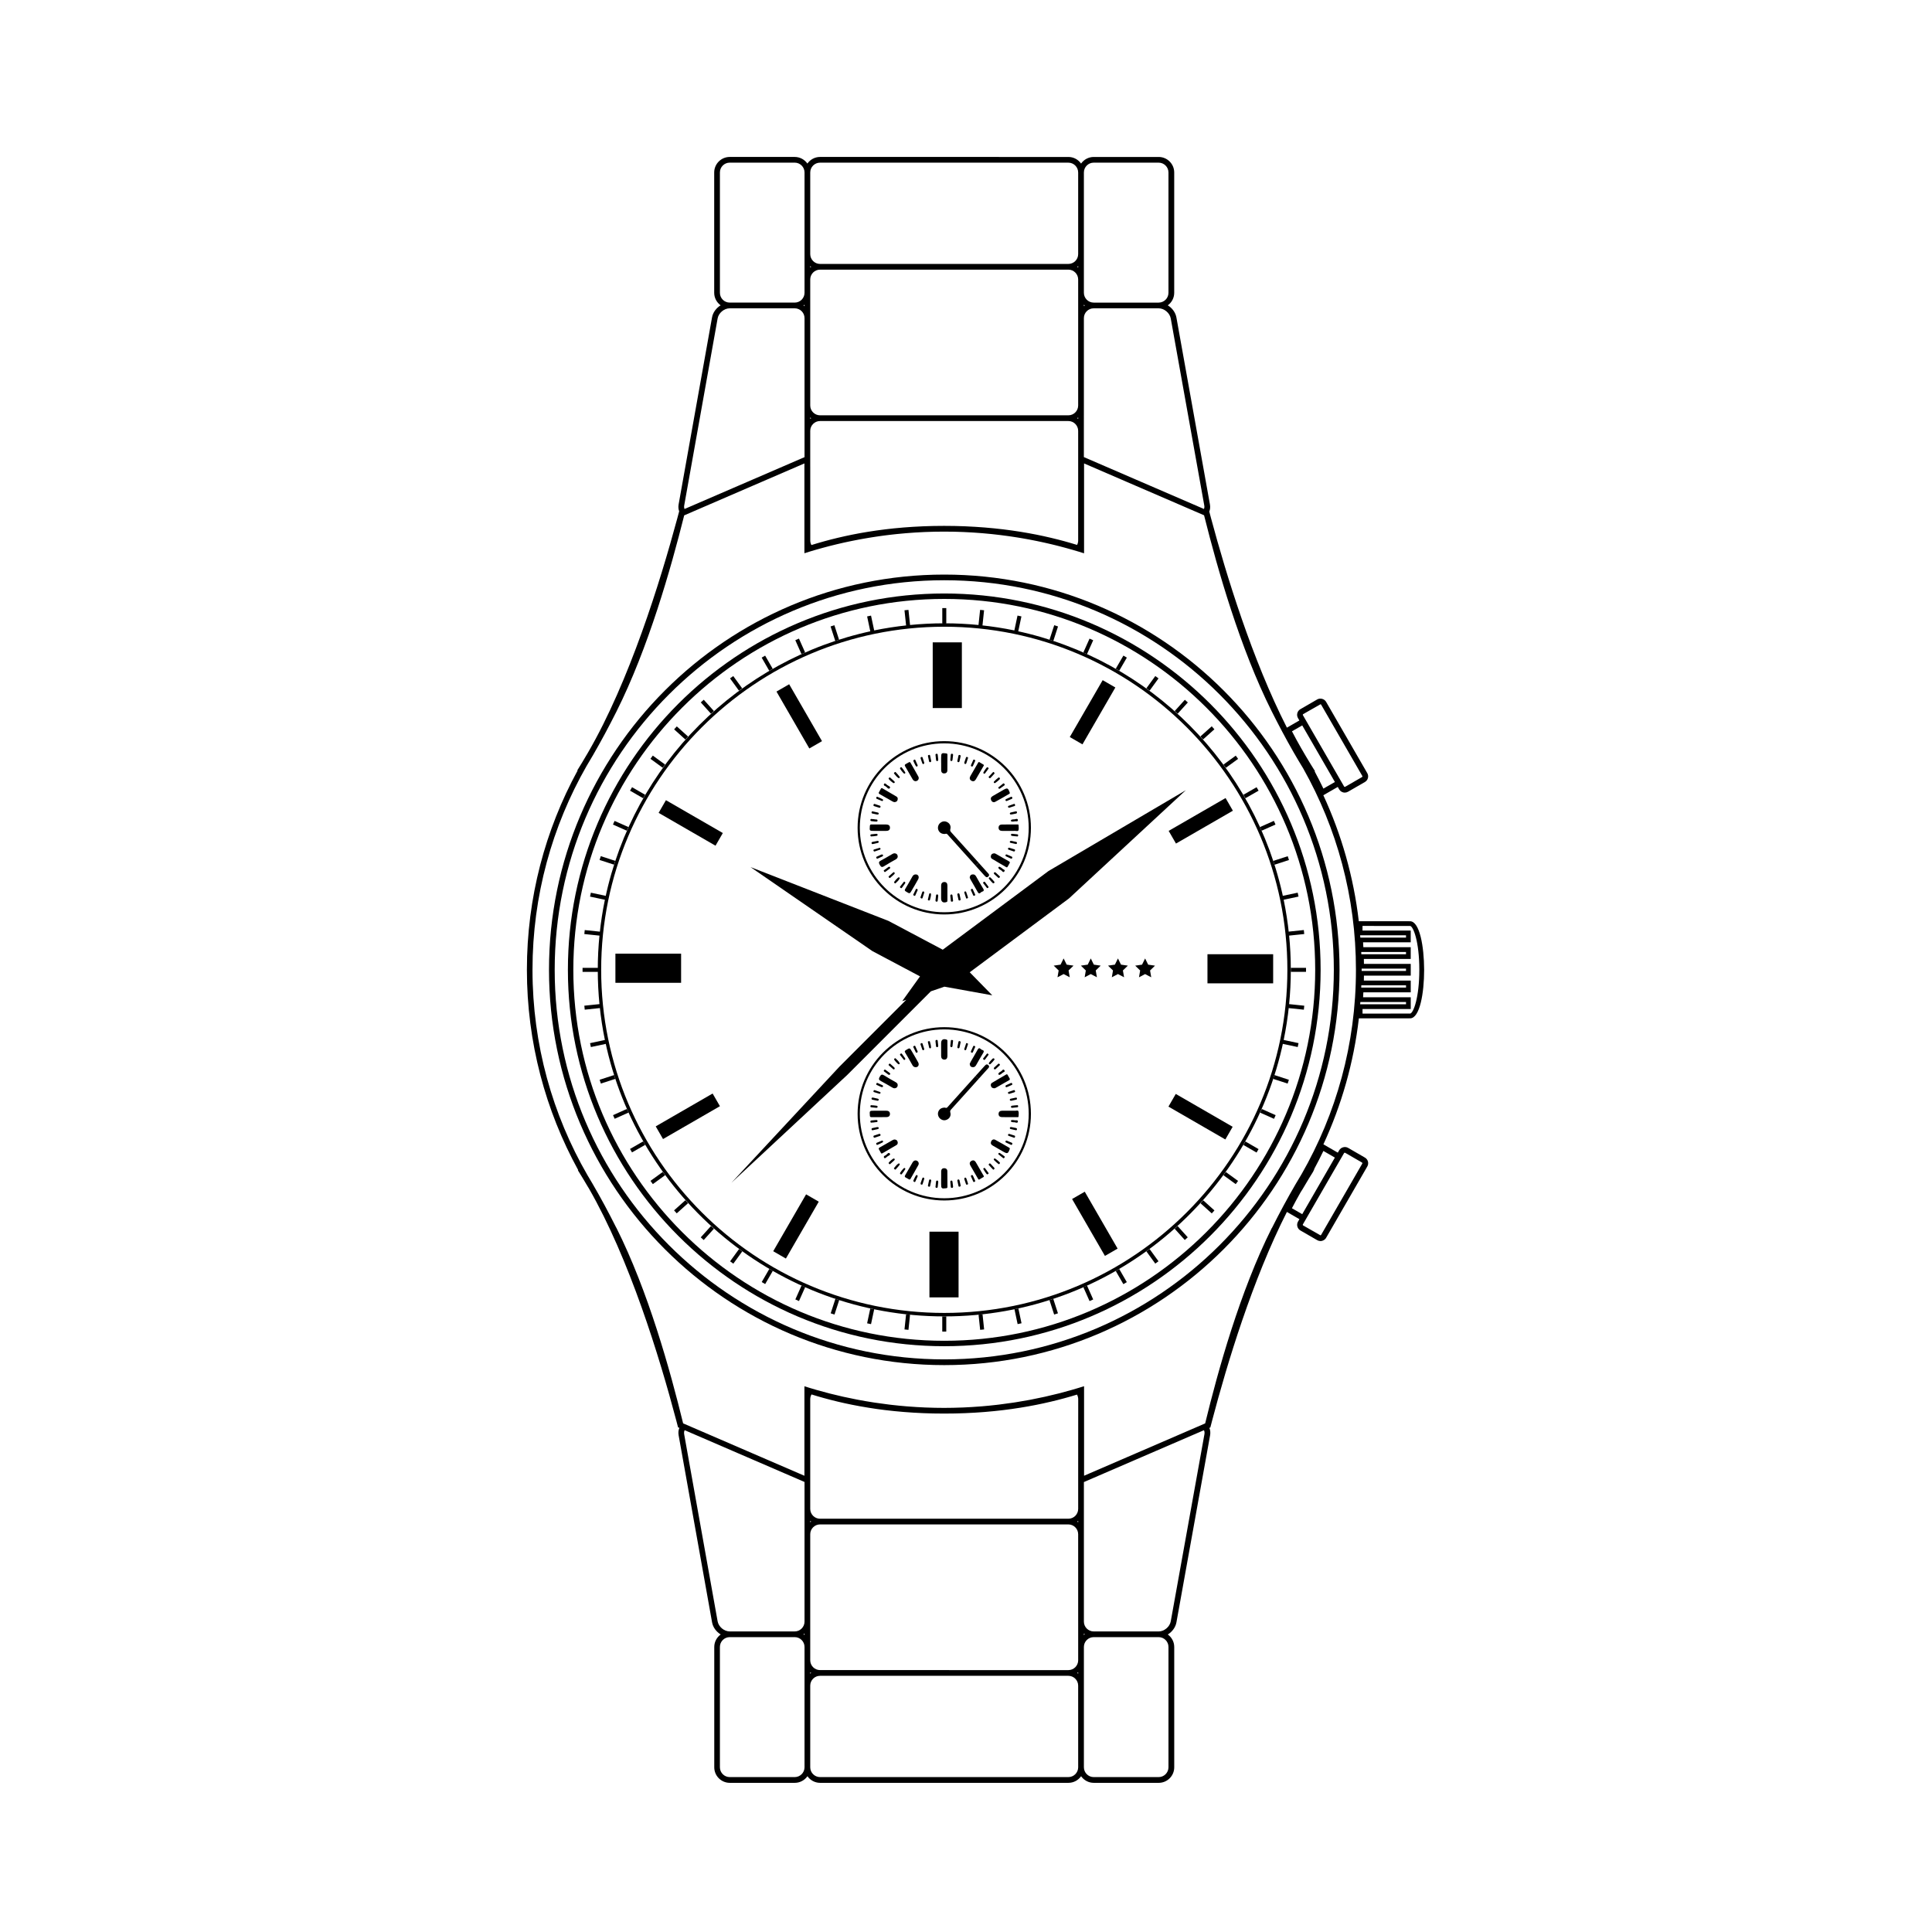 <?xml version="1.0" encoding="UTF-8"?>
<!-- Uploaded to: ICON Repo, www.svgrepo.com, Generator: ICON Repo Mixer Tools -->
<svg fill="#000000" width="800px" height="800px" version="1.1" viewBox="144 144 512 512" xmlns="http://www.w3.org/2000/svg">
 <g>
  <path d="m391.18 314.23h7.723v17.41h-7.723z"/>
  <path d="m307.09 396.73h17.41v7.723h-17.41z"/>
  <path d="m390.31 470.41h7.719v17.41h-7.719z"/>
  <path d="m463.99 396.88h17.41v7.715h-17.41z"/>
  <path d="m358.48 342.35-8.703-15.078 3.359-1.938 8.703 15.078z"/>
  <path d="m333.62 368.12-15.078-8.703 1.938-3.359 15.078 8.703z"/>
  <path d="m319.71 445.86-1.938-3.359 15.078-8.707 1.938 3.359z"/>
  <path d="m352.27 477.53-3.359-1.941 8.711-15.074 3.359 1.941z"/>
  <path d="m436.82 476.83-8.707-15.078 3.359-1.938 8.707 15.078z"/>
  <path d="m468.73 445.97-15.078-8.707 1.938-3.359 15.078 8.707z"/>
  <path d="m468.79 355.49 1.938 3.359-15.082 8.703-1.938-3.359z"/>
  <path d="m436.22 324.25 3.359 1.941-8.715 15.074-3.359-1.941z"/>
  <path d="m395.38 437.09c-0.258 0.285-0.465 0.672-0.906 0.449-0.879-0.047-1.504 0.32-1.797 1.031-0.262 0.637-0.059 1.457 0.5 1.902 0.582 0.469 1.223 0.551 1.891 0.184 0.668-0.363 1.004-1.09 0.773-1.848-0.125-0.418 0.062-0.621 0.297-0.879 1.953-2.16 3.902-4.332 5.852-6.496 0.465-0.516 0.926-1.031 1.387-1.547-0.27-0.266-0.547-0.52-0.836-0.758-2.387 2.656-4.773 5.309-7.16 7.961z"/>
  <path d="m405.92 426.27c-0.512-0.473-0.82 0.055-1.141 0.383-0.09 0.094-0.176 0.191-0.262 0.285-0.66 0.73-1.32 1.465-1.98 2.195 0.289 0.238 0.57 0.492 0.836 0.758 0.758-0.84 1.512-1.68 2.266-2.519 0.289-0.316 0.758-0.664 0.281-1.102z"/>
  <path d="m412.93 438.36c-0.441-0.023-0.887-0.004-1.328-0.004-0.676 0-1.359-0.008-2.035 0-0.543 0.004-0.914 0.246-0.934 0.824-0.016 0.578 0.355 0.859 0.891 0.867 1.328 0.023 2.66 0.012 3.988 0.008 0.168 0 0.414 0.066 0.422-0.207 0.016-0.469 0.102-0.977-0.055-1.383-0.113-0.281-0.617-0.086-0.949-0.105z"/>
  <path d="m374.52 439.62c0.023 0.34 0.125 0.445 0.461 0.441 1.305-0.016 2.606 0.004 3.91-0.012 0.566-0.004 0.98-0.258 0.957-0.883-0.023-0.621-0.453-0.82-1.02-0.816-0.625 0.008-1.254 0.004-1.879 0.004h-1.25c-1.285 0-1.27-0.004-1.18 1.266z"/>
  <path d="m381.86 446.53c-0.113-0.355-0.383-0.543-0.867-0.551-0.078 0.027-0.262 0.062-0.414 0.148-1.156 0.652-2.301 1.316-3.457 1.969-0.242 0.137-0.34 0.281-0.164 0.555 0.172 0.258 0.293 0.551 0.453 0.816 0.09 0.148 0.176 0.324 0.418 0.18 1.254-0.738 2.519-1.453 3.766-2.203 0.336-0.203 0.375-0.57 0.266-0.914z"/>
  <path d="m411.45 448.16c-1.242-0.703-2.461-1.453-3.723-2.113-0.531-0.277-1.094 0.121-1.148 0.836-0.031 0.309 0.242 0.559 0.605 0.766 0.906 0.512 1.801 1.035 2.703 1.555 1.062 0.613 1.246 0.547 1.668-0.594 0.07-0.195 0.117-0.324-0.105-0.449z"/>
  <path d="m402.6 452c-0.281-0.48-0.703-0.629-1.188-0.336-0.488 0.297-0.523 0.738-0.254 1.215 0.66 1.145 1.324 2.285 1.988 3.43 0.07 0.125 0.109 0.289 0.336 0.301 0.375-0.227 0.785-0.453 1.172-0.707 0.184-0.125 0.043-0.273-0.031-0.402-0.672-1.164-1.34-2.332-2.023-3.5z"/>
  <path d="m406.66 431.94c0.152 0.352 0.48 0.453 0.898 0.469 0.07-0.023 0.199-0.051 0.309-0.113 1.172-0.668 2.34-1.348 3.516-2.008 0.27-0.152 0.301-0.309 0.141-0.555-0.164-0.262-0.301-0.547-0.457-0.812-0.094-0.16-0.176-0.309-0.418-0.168-1.254 0.742-2.519 1.453-3.758 2.211-0.359 0.211-0.387 0.613-0.23 0.977z"/>
  <path d="m377.5 430.52c0.965 0.5 1.895 1.074 2.84 1.617 0.223 0.129 0.438 0.285 0.777 0.266 0.332-0.035 0.656-0.191 0.758-0.598 0.109-0.43-0.059-0.758-0.445-0.98-1.035-0.598-2.09-1.16-3.09-1.809-0.609-0.395-0.855-0.273-1.203 0.344-0.359 0.629-0.211 0.863 0.363 1.16z"/>
  <path d="m386.61 451.52c-0.328 0.023-0.586 0.219-0.766 0.531-0.645 1.121-1.281 2.25-1.945 3.363-0.191 0.316-0.176 0.504 0.164 0.668 0.254 0.125 0.504 0.266 0.746 0.414 0.203 0.125 0.348 0.156 0.492-0.098 0.684-1.219 1.41-2.418 2.07-3.648 0.309-0.574-0.109-1.219-0.762-1.23z"/>
  <path d="m401.52 426.77c0.473 0.133 0.867 0.012 1.129-0.441 0.633-1.105 1.246-2.223 1.918-3.305 0.293-0.473 0.078-0.699-0.305-0.793-0.371-0.09-0.715-0.902-1.172-0.074-0.602 1.094-1.242 2.164-1.859 3.246-0.102 0.18-0.176 0.371-0.246 0.527 0.047 0.41 0.156 0.734 0.535 0.84z"/>
  <path d="m385.81 426.29c0.199 0.355 0.477 0.535 0.879 0.531 0.652-0.004 0.988-0.633 0.629-1.301-0.527-0.984-1.113-1.938-1.672-2.906-0.555-0.957-0.551-0.953-1.523-0.352-0.305 0.191-0.469 0.324-0.223 0.719 0.668 1.086 1.285 2.199 1.91 3.309z"/>
  <path d="m393.41 423.88c0 0.559 0.301 0.906 0.836 0.926 0.562 0.02 0.824-0.359 0.828-0.91 0.004-1.301 0.004-2.602 0-3.902 0-0.195 0.047-0.402-0.238-0.496-0.879-0.301-1.43 0.051-1.43 0.949v1.484h0.004v1.949z"/>
  <path d="m394.19 453.58c-0.465 0.004-0.762 0.324-0.77 0.816-0.016 0.68-0.004 1.355-0.004 2.031h-0.008v1.328c0 1.211 0.113 1.301 1.312 1.141 0.254-0.035 0.363-0.098 0.359-0.371-0.016-1.379-0.008-2.762-0.02-4.141-0.008-0.562-0.398-0.809-0.871-0.805z"/>
  <path d="m396.43 457.23c-0.023-0.191-0.098-0.379-0.309-0.367-0.262 0.016-0.301 0.23-0.262 0.453 0.035 0.383 0.074 0.766 0.105 1.152 0.02 0.191 0.047 0.359 0.309 0.336 0.277-0.023 0.328-0.184 0.293-0.426-0.051-0.383-0.09-0.766-0.137-1.148z"/>
  <path d="m382.14 452.33c-0.523 0.289-0.836 0.824-1.258 1.273 0.062 0.09 0.113 0.172 0.172 0.25 0.098 0.109 0.223 0.156 0.332 0.039 0.344-0.387 0.703-0.758 1.004-1.176 0.16-0.219-0.078-0.48-0.25-0.387z"/>
  <path d="m406.53 452.43c-0.082-0.086-0.203-0.176-0.336-0.07-0.074 0.062-0.125 0.148-0.234 0.277 0.414 0.453 0.805 0.895 1.219 1.309 0.098 0.098 0.23-0.062 0.316-0.148 0.105-0.109 0.082-0.223-0.023-0.336-0.312-0.34-0.621-0.691-0.941-1.031z"/>
  <path d="m392.05 421.18c0.02 0.203 0.102 0.367 0.332 0.332 0.215-0.035 0.273-0.211 0.254-0.418-0.043-0.387-0.086-0.773-0.125-1.164-0.02-0.191-0.039-0.355-0.309-0.344-0.301 0.016-0.324 0.199-0.254 0.656 0.023 0.16 0.066 0.551 0.102 0.938z"/>
  <path d="m390.55 456.57c-0.176-0.047-0.305 0.082-0.34 0.234-0.109 0.449-0.195 0.906-0.27 1.266-0.098 0.312 0.066 0.359 0.215 0.402 0.172 0.055 0.293 0.02 0.332-0.191 0.09-0.453 0.195-0.902 0.289-1.359 0.035-0.18-0.074-0.312-0.227-0.352z"/>
  <path d="m398.29 456.85c-0.043-0.172-0.152-0.344-0.383-0.27-0.164 0.055-0.227 0.199-0.184 0.371 0.09 0.426 0.184 0.855 0.27 1.277 0.035 0.172 0.09 0.301 0.297 0.246 0.176-0.047 0.352-0.086 0.285-0.348-0.105-0.422-0.18-0.855-0.285-1.277z"/>
  <path d="m392.4 456.86c-0.258-0.047-0.332 0.172-0.352 0.398-0.035 0.355-0.074 0.715-0.109 1.07-0.043 0.211-0.07 0.418 0.227 0.465 0.301 0.047 0.332-0.141 0.352-0.363 0.031-0.359 0.07-0.715 0.117-1.07 0.031-0.227 0.004-0.457-0.234-0.5z"/>
  <path d="m382.16 426.05c0.172-0.012 0.348-0.117 0.27-0.285-0.254-0.52-0.68-0.914-1.102-1.289-0.164-0.145-0.301 0.09-0.391 0.227-0.027 0.199 1.035 1.359 1.223 1.348z"/>
  <path d="m406.5 425.97c0.359-0.336 0.695-0.703 0.996-1.09 0.184-0.238-0.051-0.375-0.25-0.434-0.152-0.043-1.23 1.188-1.219 1.375 0.09 0.234 0.281 0.332 0.473 0.148z"/>
  <path d="m401.49 422.97c0.145 0.07 0.27-0.02 0.324-0.129 0.215-0.441 0.422-0.883 0.605-1.332 0.125-0.305-0.168-0.285-0.348-0.379-0.051 0.039-0.129 0.074-0.156 0.129-0.203 0.441-0.406 0.891-0.598 1.34-0.066 0.168 0.012 0.301 0.172 0.371z"/>
  <path d="m386.7 422.86c0.059 0.113 0.184 0.184 0.328 0.09 0.121-0.074 0.207-0.188 0.152-0.32-0.195-0.473-0.402-0.945-0.625-1.406-0.07-0.148-0.227-0.094-0.336-0.027-0.094 0.059-0.254 0.094-0.188 0.281 0.223 0.461 0.438 0.93 0.668 1.383z"/>
  <path d="m397.91 421.8c0.23 0.066 0.34-0.09 0.383-0.281 0.098-0.406 0.164-0.816 0.266-1.219 0.059-0.234-0.023-0.34-0.242-0.387-0.258-0.055-0.297 0.098-0.336 0.305-0.07 0.383-0.164 0.762-0.234 1.086-0.07 0.246-0.059 0.43 0.164 0.496z"/>
  <path d="m390.25 421.67c0.02 0.07 0.148 0.117 0.246 0.188 0.102-0.086 0.238-0.152 0.238-0.219 0.008-0.574-0.176-1.113-0.32-1.664-0.012-0.043-0.18-0.066-0.27-0.059-0.137 0.012-0.277 0.09-0.25 0.238 0.105 0.508 0.223 1.016 0.355 1.516z"/>
  <path d="m380.73 427.37c0.102 0.086 0.266 0.031 0.336-0.094 0.09-0.152 0.031-0.293-0.098-0.41-0.324-0.293-0.652-0.586-0.973-0.883-0.297-0.277-0.379 0.008-0.508 0.176 0.012 0.051 0 0.113 0.027 0.137 0.402 0.367 0.801 0.73 1.215 1.074z"/>
  <path d="m407.4 427.25c0.043 0.109 0.129 0.152 0.379 0.137 0.348-0.32 0.793-0.711 1.203-1.129 0.09-0.094-0.074-0.215-0.148-0.309-0.117-0.152-0.223-0.074-0.324 0.012l-1.031 0.938c-0.102 0.098-0.133 0.215-0.078 0.352z"/>
  <path d="m396.08 421.5c0.32 0.059 0.34-0.227 0.363-0.469 0.027-0.309 0.066-0.617 0.121-1.117 0-0.027 0.102-0.293-0.277-0.316-0.387-0.023-0.293 0.27-0.324 0.48-0.039 0.281-0.059 0.566-0.098 0.848-0.035 0.234-0.082 0.52 0.215 0.574z"/>
  <path d="m380.89 451.01c-0.195-0.066-1.422 1.012-1.406 1.223 0.125 0.164 0.207 0.453 0.504 0.18 0.324-0.293 0.66-0.578 0.973-0.883 0.199-0.188 0.273-0.406-0.07-0.52z"/>
  <path d="m410.15 450.4c-0.375-0.27-0.754-0.539-1.129-0.809-0.117-0.082-0.238-0.113-0.348-0.008-0.098 0.09-0.18 0.234-0.062 0.336 0.426 0.363 0.875 0.703 1.297 1.039 0.176-0.02 0.258-0.109 0.32-0.227 0.074-0.137 0.047-0.242-0.078-0.332z"/>
  <path d="m379.82 449.7c-0.395-0.516-0.781 0.344-1.219 0.516-0.168 0.066-0.387 0.164-0.387 0.426 0.105 0.16 0.148 0.422 0.434 0.238 0.109-0.07 0.23-0.129 0.312-0.227 0.289-0.352 1.188-0.52 0.859-0.953z"/>
  <path d="m412.13 446.84c-0.426-0.191-0.855-0.375-1.285-0.547-0.164-0.066-0.312-0.023-0.375 0.164-0.047 0.137 0.012 0.266 0.137 0.324 0.445 0.215 0.895 0.414 1.344 0.617 0.152 0.039 0.238-0.023 0.293-0.168 0.062-0.172 0.062-0.312-0.113-0.391z"/>
  <path d="m378.01 446.44c-0.035-0.156-0.188-0.203-0.309-0.156-0.457 0.176-0.91 0.375-1.359 0.574-0.09 0.039-0.164 0.125-0.129 0.25 0.051 0.145 0.082 0.375 0.277 0.297 0.504-0.199 0.988-0.441 1.469-0.691 0.051-0.027 0.07-0.191 0.051-0.273z"/>
  <path d="m412.88 444.95c-0.461-0.156-0.922-0.312-1.391-0.445-0.207-0.055-0.34 0.062-0.363 0.309 0.031 0.051 0.059 0.148 0.113 0.172 0.5 0.184 1.004 0.371 1.516 0.531 0.141 0.043 0.211-0.117 0.242-0.242 0.039-0.137 0.031-0.273-0.117-0.324z"/>
  <path d="m377.34 444.69c-0.055-0.168-0.191-0.227-0.316-0.203-0.488 0.156-0.926 0.305-1.363 0.438-0.195 0.059-0.219 0.195-0.164 0.355 0.047 0.16 0.125 0.273 0.332 0.207 0.434-0.152 0.875-0.285 1.309-0.441 0.16-0.051 0.258-0.172 0.203-0.355z"/>
  <path d="m407.61 451c-0.281 0.043-0.32 0.273-0.164 0.441 0.352 0.371 0.734 0.723 1.152 1.023 0.238 0.176 0.348-0.117 0.41-0.285 0.047-0.133-1.215-1.188-1.398-1.18z"/>
  <path d="m383.66 453.52c-0.203 0-1.25 1.32-1.152 1.465 0.098 0.148 0.27 0.402 0.48 0.16 0.328-0.395 0.625-0.82 0.891-1.254 0.113-0.18 0-0.348-0.219-0.371z"/>
  <path d="m405.07 453.63c-0.086-0.117-0.219-0.152-0.34-0.082-0.074 0.047-0.125 0.141-0.152 0.176-0.008 0.188 0.891 1.492 1.008 1.492 0.086 0.004 0.184-0.051 0.27-0.094 0.141-0.07 0.176-0.188 0.086-0.312-0.285-0.398-0.578-0.789-0.871-1.18z"/>
  <path d="m388.73 456.07c-0.145-0.043-0.258 0.055-0.301 0.18-0.172 0.461-0.324 0.926-0.438 1.242-0.059 0.305 0 0.387 0.156 0.43 0.172 0.047 0.297 0.043 0.359-0.16 0.137-0.441 0.293-0.883 0.426-1.324 0.047-0.164-0.031-0.312-0.203-0.367z"/>
  <path d="m410.45 431.79c0.012 0.293 0.184 0.375 0.371 0.305 0.453-0.172 0.898-0.383 1.34-0.582 0.152-0.07 0.121-0.188 0.082-0.324-0.059-0.195-0.191-0.242-0.352-0.172-0.426 0.184-0.848 0.375-1.262 0.582-0.082 0.043-0.133 0.141-0.18 0.191z"/>
  <path d="m408.56 428.6c0.082 0.281 0.27 0.309 0.48 0.184 0.219-0.125 0.449-0.266 0.617-0.449 0.203-0.223 0.844-0.27 0.508-0.719-0.332-0.441-0.586 0.137-0.832 0.285-0.293 0.176-0.66 0.316-0.773 0.699z"/>
  <path d="m378.27 427.92c0.426 0.324 0.859 0.637 1.242 0.922 0.207 0.004 0.336-0.02 0.387-0.164 0.055-0.137-0.008-0.254-0.117-0.336-0.371-0.277-0.75-0.539-1.113-0.824-0.172-0.133-0.273-0.074-0.363 0.074-0.066 0.105-0.184 0.219-0.035 0.328z"/>
  <path d="m399.73 422.3c0.145 0.051 0.27-0.016 0.316-0.141 0.168-0.461 0.324-0.922 0.469-1.391 0.086-0.273-0.16-0.27-0.34-0.355-0.043 0.031-0.125 0.059-0.145 0.113-0.168 0.488-0.328 0.98-0.477 1.469-0.043 0.133 0.031 0.254 0.176 0.305z"/>
  <path d="m388.41 422.12c0.047 0.129 0.168 0.219 0.301 0.184 0.168-0.043 0.262-0.18 0.211-0.355-0.133-0.449-0.281-0.887-0.422-1.328-0.059-0.176-0.145-0.246-0.34-0.164-0.168 0.07-0.266 0.152-0.203 0.348 0.148 0.438 0.297 0.879 0.453 1.316z"/>
  <path d="m386.95 455.4c-0.051 0.008-0.105 0.016-0.152 0.031-0.094 0.031-0.828 1.488-0.77 1.57 0.062 0.098 0.176 0.168 0.281 0.223 0.145 0.074 0.223 0.004 0.285-0.141 0.18-0.43 0.383-0.848 0.562-1.27 0.09-0.211 0-0.348-0.207-0.414z"/>
  <path d="m401.85 455.59c-0.07-0.152-0.199-0.242-0.375-0.168-0.133 0.059-0.188 0.168-0.164 0.336 0.199 0.449 0.402 0.922 0.617 1.391 0.074 0.16 0.211 0.105 0.324 0.043 0.137-0.07 0.277-0.117 0.168-0.332-0.203-0.418-0.371-0.848-0.57-1.27z"/>
  <path d="m383.51 424.84c0.09 0.105 0.242 0.055 0.336-0.055 0.102-0.113 0.082-0.246 0.008-0.355-0.266-0.375-0.539-0.746-0.812-1.121-0.082-0.113-0.188-0.188-0.32-0.094-0.094 0.07-0.242 0.105-0.211 0.348 0.309 0.395 0.641 0.844 1 1.277z"/>
  <path d="m404.72 424.85c0.125 0.082 0.254 0.027 0.336-0.082 0.293-0.387 0.582-0.781 0.871-1.176 0.094-0.129 0.062-0.242-0.074-0.312-0.086-0.043-0.242-0.121-0.266-0.094-0.367 0.449-0.723 0.914-1.094 1.391 0.109 0.129 0.152 0.223 0.227 0.273z"/>
  <path d="m400.1 456.33c-0.051-0.145-0.156-0.285-0.34-0.242-0.184 0.043-0.223 0.195-0.191 0.43 0.125 0.375 0.277 0.812 0.418 1.254 0.066 0.203 0.188 0.195 0.359 0.156 0.223-0.051 0.211-0.203 0.164-0.355-0.129-0.418-0.262-0.832-0.41-1.242z"/>
  <path d="m376.32 431.51c0.465 0.211 0.93 0.418 1.258 0.57 0.301 0.039 0.414-0.012 0.438-0.164 0.023-0.137-0.023-0.254-0.156-0.32-0.418-0.195-0.836-0.395-1.258-0.578-0.16-0.074-0.297-0.031-0.352 0.168-0.043 0.129-0.086 0.254 0.07 0.324z"/>
  <path d="m375.23 435.44c0.426 0.086 0.852 0.18 1.281 0.258 0.16 0.023 0.32-0.023 0.352-0.215 0.035-0.191-0.098-0.277-0.258-0.32-0.398-0.098-0.797-0.188-1.16-0.27-0.195 0.008-0.398-0.129-0.465 0.164-0.043 0.23 0.035 0.34 0.25 0.383z"/>
  <path d="m411.62 435.52c0.047 0.203 0.219 0.176 0.43 0.184 0.371-0.082 0.797-0.176 1.223-0.273 0.172-0.039 0.262-0.125 0.227-0.324-0.031-0.191-0.121-0.266-0.309-0.223-0.453 0.098-0.902 0.191-1.355 0.293-0.176 0.039-0.258 0.164-0.215 0.344z"/>
  <path d="m374.95 437.45c0.41 0.027 0.816 0.09 1.227 0.125 0.176 0.016 0.375 0.008 0.398-0.246 0.016-0.195-0.121-0.27-0.281-0.297-0.305-0.047-0.609-0.078-0.914-0.113 0 0 0 0.012-0.004 0.016-0.125-0.012-0.258-0.016-0.383-0.035-0.18-0.035-0.293 0.008-0.32 0.211-0.031 0.219 0.043 0.32 0.277 0.34z"/>
  <path d="m413.12 436.93v-0.012c-0.281 0.031-0.566 0.051-0.844 0.094-0.176 0.031-0.371 0.066-0.359 0.316 0.012 0.258 0.211 0.262 0.391 0.246 0.41-0.031 0.816-0.098 1.227-0.125 0.23-0.02 0.316-0.113 0.281-0.34-0.027-0.203-0.129-0.254-0.312-0.215-0.125 0.02-0.254 0.02-0.383 0.035z"/>
  <path d="m413.18 442.92c-0.375-0.074-0.754-0.152-1.105-0.223-0.203-0.008-0.414-0.047-0.453 0.199-0.039 0.234 0.137 0.301 0.324 0.34 0.375 0.086 0.75 0.184 1.125 0.254 0.156 0.031 0.363 0.129 0.426-0.156 0.062-0.273-0.086-0.367-0.316-0.414z"/>
  <path d="m411.14 433.69c0.059 0.176 0.195 0.23 0.367 0.18 0.445-0.137 0.895-0.27 1.332-0.414 0.191-0.062 0.195-0.219 0.133-0.383-0.055-0.133-0.137-0.219-0.297-0.176-0.465 0.156-0.934 0.309-1.395 0.477-0.129 0.047-0.184 0.184-0.141 0.316z"/>
  <path d="m376.87 442.92c-0.031-0.25-0.23-0.23-0.465-0.219-0.375 0.078-0.805 0.164-1.23 0.262-0.18 0.043-0.219 0.18-0.188 0.355 0.031 0.219 0.168 0.23 0.332 0.195 0.426-0.09 0.852-0.188 1.277-0.285 0.164-0.039 0.293-0.125 0.273-0.309z"/>
  <path d="m412.75 440.85c-0.172-0.008-0.273-0.023-0.379-0.023-0.199 0.004-0.453-0.066-0.457 0.258-0.004 0.25 0.207 0.262 0.387 0.285 0.102 0.016 0.211 0.066 0.309 0.047 0.398-0.086 1.086 0.418 1.145-0.191 0.055-0.559-0.707-0.207-1.004-0.375z"/>
  <path d="m375.96 441.4c0.227-0.047 0.617 0.059 0.594-0.324-0.023-0.387-0.387-0.207-0.633-0.238-0.27 0.027-0.555 0.043-0.836 0.086-0.188 0.031-0.438-0.004-0.422 0.324 0.016 0.352 0.254 0.258 0.445 0.242 0.285-0.02 0.574-0.031 0.852-0.09z"/>
  <path d="m375.56 433.4c0.512 0.164 1.023 0.328 1.543 0.469 0.059 0.016 0.188-0.086 0.223-0.164 0.062-0.125 0.008-0.273-0.125-0.324-0.457-0.168-0.918-0.328-1.387-0.473-0.25-0.078-0.297 0.121-0.352 0.324 0.027 0.047 0.047 0.152 0.098 0.168z"/>
  <path d="m394.24 462.14c-12.664 0-22.965-10.301-22.965-22.965s10.301-22.965 22.965-22.965c12.664 0 22.965 10.301 22.965 22.965 0.004 12.664-10.301 22.965-22.965 22.965zm0-45.34c-12.34 0-22.375 10.039-22.375 22.375 0 12.34 10.039 22.375 22.375 22.375 12.34 0 22.379-10.039 22.379-22.375 0-12.34-10.039-22.375-22.379-22.375z"/>
  <path d="m395.38 365.46c-0.258-0.285-0.465-0.672-0.906-0.449-0.879 0.047-1.504-0.32-1.797-1.031-0.262-0.637-0.059-1.457 0.5-1.902 0.582-0.465 1.223-0.547 1.891-0.184 0.668 0.367 1.004 1.09 0.773 1.852-0.125 0.418 0.062 0.621 0.297 0.875 1.953 2.164 3.902 4.328 5.852 6.496 0.465 0.516 0.926 1.031 1.387 1.547-0.27 0.266-0.547 0.52-0.836 0.758-2.387-2.656-4.773-5.309-7.16-7.961z"/>
  <path d="m405.92 376.29c-0.512 0.469-0.82-0.059-1.141-0.387-0.09-0.09-0.176-0.191-0.262-0.285-0.66-0.73-1.32-1.465-1.98-2.199 0.289-0.238 0.57-0.492 0.836-0.758 0.758 0.84 1.512 1.68 2.266 2.519 0.289 0.324 0.758 0.668 0.281 1.109z"/>
  <path d="m412.93 364.19c-0.441 0.023-0.887 0.004-1.328 0.004-0.676 0-1.359 0.004-2.035 0-0.543-0.004-0.914-0.246-0.934-0.82-0.016-0.582 0.355-0.859 0.891-0.871 1.328-0.02 2.66-0.012 3.988-0.008 0.168 0 0.414-0.066 0.422 0.207 0.016 0.465 0.102 0.973-0.055 1.379-0.113 0.281-0.617 0.09-0.949 0.109z"/>
  <path d="m374.52 362.93c0.023-0.34 0.125-0.445 0.461-0.441 1.305 0.016 2.606 0 3.91 0.012 0.566 0.008 0.98 0.258 0.957 0.883-0.023 0.621-0.453 0.82-1.02 0.816-0.625-0.004-1.254 0-1.879 0h-1.25c-1.285-0.004-1.27 0-1.18-1.27z"/>
  <path d="m381.86 356.02c-0.113 0.355-0.383 0.543-0.867 0.551-0.078-0.027-0.262-0.062-0.414-0.148-1.156-0.652-2.301-1.316-3.457-1.969-0.242-0.141-0.34-0.281-0.164-0.555 0.172-0.258 0.293-0.551 0.453-0.816 0.09-0.148 0.176-0.324 0.418-0.18 1.254 0.738 2.519 1.453 3.766 2.203 0.336 0.203 0.375 0.57 0.266 0.914z"/>
  <path d="m411.45 354.39c-1.242 0.703-2.461 1.453-3.723 2.113-0.531 0.277-1.094-0.121-1.148-0.836-0.031-0.312 0.242-0.559 0.605-0.766 0.906-0.512 1.801-1.035 2.703-1.555 1.062-0.613 1.246-0.543 1.668 0.598 0.07 0.191 0.117 0.32-0.105 0.445z"/>
  <path d="m402.6 350.55c-0.281 0.48-0.703 0.629-1.188 0.336-0.488-0.297-0.523-0.738-0.254-1.215 0.66-1.145 1.324-2.285 1.988-3.43 0.07-0.121 0.109-0.289 0.336-0.301 0.375 0.227 0.785 0.453 1.172 0.707 0.184 0.125 0.043 0.273-0.031 0.402-0.672 1.168-1.34 2.34-2.023 3.5z"/>
  <path d="m406.66 370.61c0.152-0.352 0.48-0.453 0.898-0.469 0.07 0.023 0.199 0.051 0.309 0.113 1.172 0.668 2.34 1.348 3.516 2.008 0.27 0.152 0.301 0.309 0.141 0.559-0.164 0.262-0.301 0.547-0.457 0.812-0.094 0.156-0.176 0.309-0.418 0.168-1.254-0.742-2.519-1.457-3.758-2.211-0.359-0.219-0.387-0.617-0.23-0.98z"/>
  <path d="m377.5 372.02c0.965-0.5 1.895-1.074 2.84-1.617 0.223-0.129 0.438-0.285 0.777-0.266 0.332 0.035 0.656 0.191 0.758 0.598 0.109 0.426-0.059 0.758-0.445 0.984-1.035 0.598-2.09 1.16-3.09 1.805-0.609 0.398-0.855 0.273-1.203-0.34-0.359-0.633-0.211-0.867 0.363-1.164z"/>
  <path d="m386.61 351.03c-0.328-0.027-0.586-0.219-0.766-0.531-0.645-1.125-1.281-2.254-1.945-3.367-0.191-0.316-0.176-0.504 0.164-0.668 0.254-0.125 0.504-0.266 0.746-0.414 0.203-0.125 0.348-0.156 0.492 0.098 0.684 1.219 1.41 2.418 2.07 3.648 0.309 0.582-0.109 1.227-0.762 1.234z"/>
  <path d="m401.52 375.77c0.473-0.133 0.867-0.012 1.129 0.441 0.633 1.105 1.246 2.223 1.918 3.305 0.293 0.473 0.078 0.699-0.305 0.793-0.371 0.09-0.715 0.902-1.172 0.074-0.602-1.094-1.242-2.164-1.859-3.246-0.102-0.176-0.176-0.371-0.246-0.527 0.047-0.406 0.156-0.734 0.535-0.84z"/>
  <path d="m385.81 376.26c0.199-0.355 0.477-0.531 0.879-0.531 0.652 0.004 0.988 0.633 0.629 1.301-0.527 0.98-1.113 1.938-1.672 2.906-0.555 0.961-0.551 0.953-1.523 0.352-0.305-0.191-0.469-0.324-0.223-0.719 0.668-1.09 1.285-2.199 1.91-3.309z"/>
  <path d="m393.41 378.67c0-0.559 0.301-0.91 0.836-0.926 0.562-0.02 0.824 0.359 0.828 0.91 0.004 1.301 0.004 2.602 0 3.902 0 0.199 0.047 0.402-0.238 0.496-0.879 0.305-1.43-0.051-1.43-0.949v-1.48h0.004v-1.953z"/>
  <path d="m394.19 348.97c-0.465-0.004-0.762-0.32-0.77-0.816-0.016-0.676-0.004-1.355-0.004-2.031h-0.008v-1.328c0-1.215 0.113-1.301 1.312-1.141 0.254 0.035 0.363 0.098 0.359 0.371-0.016 1.379-0.008 2.762-0.02 4.141-0.008 0.562-0.398 0.809-0.871 0.805z"/>
  <path d="m396.43 345.32c-0.023 0.191-0.098 0.379-0.309 0.367-0.262-0.02-0.301-0.23-0.262-0.453 0.035-0.383 0.074-0.766 0.105-1.148 0.02-0.191 0.047-0.363 0.309-0.34 0.277 0.027 0.328 0.184 0.293 0.426-0.051 0.383-0.09 0.766-0.137 1.148z"/>
  <path d="m382.14 350.21c-0.523-0.285-0.836-0.824-1.258-1.273 0.062-0.09 0.113-0.176 0.172-0.25 0.098-0.109 0.223-0.156 0.332-0.039 0.344 0.383 0.703 0.758 1.004 1.176 0.16 0.215-0.078 0.48-0.25 0.387z"/>
  <path d="m406.53 350.12c-0.082 0.086-0.203 0.176-0.336 0.07-0.074-0.059-0.125-0.148-0.234-0.277 0.414-0.449 0.805-0.891 1.219-1.305 0.098-0.098 0.23 0.059 0.316 0.148 0.105 0.109 0.082 0.223-0.023 0.336-0.312 0.336-0.621 0.688-0.941 1.027z"/>
  <path d="m392.05 381.36c0.02-0.203 0.102-0.367 0.332-0.332 0.215 0.031 0.273 0.211 0.254 0.414-0.043 0.387-0.086 0.773-0.125 1.164-0.02 0.195-0.039 0.359-0.309 0.344-0.301-0.016-0.324-0.199-0.254-0.656 0.023-0.156 0.066-0.547 0.102-0.934z"/>
  <path d="m390.55 345.98c-0.176 0.047-0.305-0.082-0.34-0.238-0.109-0.449-0.195-0.906-0.27-1.262-0.098-0.312 0.066-0.359 0.215-0.406 0.172-0.055 0.293-0.016 0.332 0.191 0.09 0.453 0.195 0.902 0.289 1.359 0.035 0.18-0.074 0.312-0.227 0.355z"/>
  <path d="m398.29 345.7c-0.043 0.176-0.152 0.348-0.383 0.27-0.164-0.055-0.227-0.199-0.184-0.371 0.09-0.426 0.184-0.852 0.27-1.281 0.035-0.172 0.09-0.297 0.297-0.246 0.176 0.047 0.352 0.086 0.285 0.352-0.105 0.422-0.18 0.855-0.285 1.277z"/>
  <path d="m392.4 345.69c-0.258 0.047-0.332-0.172-0.352-0.398-0.035-0.359-0.074-0.715-0.109-1.07-0.043-0.211-0.07-0.414 0.227-0.465 0.301-0.047 0.332 0.141 0.352 0.363 0.031 0.359 0.07 0.719 0.117 1.07 0.031 0.227 0.004 0.457-0.234 0.5z"/>
  <path d="m382.16 376.5c0.172 0.008 0.348 0.117 0.27 0.285-0.254 0.52-0.68 0.914-1.102 1.289-0.164 0.145-0.301-0.09-0.391-0.23-0.027-0.195 1.035-1.355 1.223-1.344z"/>
  <path d="m406.5 376.57c0.359 0.34 0.695 0.703 0.996 1.09 0.184 0.238-0.051 0.375-0.25 0.438-0.152 0.043-1.23-1.188-1.219-1.375 0.09-0.234 0.281-0.332 0.473-0.152z"/>
  <path d="m401.49 379.57c0.145-0.066 0.27 0.023 0.324 0.133 0.215 0.438 0.422 0.883 0.605 1.332 0.125 0.305-0.168 0.285-0.348 0.379-0.051-0.035-0.129-0.07-0.156-0.129-0.203-0.441-0.406-0.891-0.598-1.34-0.066-0.168 0.012-0.301 0.172-0.375z"/>
  <path d="m386.7 379.68c0.059-0.113 0.184-0.18 0.328-0.09 0.121 0.074 0.207 0.188 0.152 0.32-0.195 0.473-0.402 0.945-0.625 1.406-0.07 0.148-0.227 0.094-0.336 0.027-0.094-0.059-0.254-0.094-0.188-0.277 0.223-0.469 0.438-0.934 0.668-1.387z"/>
  <path d="m397.91 380.75c0.23-0.066 0.34 0.094 0.383 0.281 0.098 0.406 0.164 0.816 0.266 1.219 0.059 0.234-0.023 0.34-0.242 0.387-0.258 0.055-0.297-0.098-0.336-0.305-0.07-0.383-0.164-0.762-0.234-1.086-0.07-0.246-0.059-0.43 0.164-0.496z"/>
  <path d="m390.25 380.88c0.02-0.074 0.148-0.121 0.246-0.191 0.102 0.086 0.238 0.152 0.238 0.219 0.008 0.574-0.176 1.117-0.32 1.664-0.012 0.043-0.18 0.066-0.27 0.059-0.137-0.012-0.277-0.09-0.25-0.238 0.105-0.508 0.223-1.012 0.355-1.512z"/>
  <path d="m380.73 375.18c0.102-0.086 0.266-0.031 0.336 0.09 0.09 0.152 0.031 0.293-0.098 0.41-0.324 0.293-0.652 0.586-0.973 0.887-0.297 0.273-0.379-0.008-0.508-0.18 0.012-0.047 0-0.113 0.027-0.137 0.402-0.363 0.801-0.727 1.215-1.07z"/>
  <path d="m407.4 375.3c0.043-0.105 0.129-0.152 0.379-0.137 0.348 0.324 0.793 0.711 1.203 1.125 0.09 0.094-0.074 0.215-0.148 0.309-0.117 0.148-0.223 0.074-0.324-0.016l-1.031-0.938c-0.102-0.09-0.133-0.211-0.078-0.344z"/>
  <path d="m396.08 381.05c0.32-0.059 0.34 0.227 0.363 0.469 0.027 0.309 0.066 0.617 0.121 1.117 0 0.023 0.102 0.293-0.277 0.316-0.387 0.023-0.293-0.27-0.324-0.48-0.039-0.281-0.059-0.566-0.098-0.848-0.035-0.234-0.082-0.52 0.215-0.574z"/>
  <path d="m380.89 351.54c-0.195 0.066-1.422-1.012-1.406-1.223 0.125-0.164 0.207-0.453 0.504-0.18 0.324 0.297 0.66 0.578 0.973 0.883 0.199 0.188 0.273 0.406-0.07 0.52z"/>
  <path d="m410.15 352.15c-0.375 0.27-0.754 0.539-1.129 0.809-0.117 0.082-0.238 0.113-0.348 0.008-0.098-0.09-0.18-0.234-0.062-0.332 0.426-0.363 0.875-0.703 1.297-1.039 0.176 0.023 0.258 0.109 0.32 0.23 0.074 0.133 0.047 0.238-0.078 0.324z"/>
  <path d="m379.82 352.85c-0.395 0.516-0.781-0.348-1.219-0.516-0.168-0.066-0.387-0.168-0.387-0.426 0.105-0.156 0.148-0.422 0.434-0.234 0.109 0.07 0.23 0.133 0.312 0.227 0.289 0.348 1.188 0.516 0.859 0.949z"/>
  <path d="m412.13 355.71c-0.426 0.191-0.855 0.375-1.285 0.547-0.164 0.066-0.312 0.023-0.375-0.16-0.047-0.141 0.012-0.27 0.137-0.324 0.445-0.211 0.895-0.41 1.344-0.617 0.152-0.039 0.238 0.023 0.293 0.168 0.062 0.164 0.062 0.305-0.113 0.387z"/>
  <path d="m378.01 356.11c-0.035 0.156-0.188 0.203-0.309 0.156-0.457-0.176-0.91-0.375-1.359-0.574-0.09-0.039-0.164-0.125-0.129-0.246 0.051-0.141 0.082-0.371 0.277-0.297 0.504 0.195 0.988 0.445 1.469 0.688 0.051 0.023 0.07 0.184 0.051 0.273z"/>
  <path d="m412.88 357.6c-0.461 0.156-0.922 0.312-1.391 0.445-0.207 0.059-0.34-0.062-0.363-0.305 0.031-0.051 0.059-0.148 0.113-0.172 0.5-0.184 1.004-0.371 1.516-0.531 0.141-0.043 0.211 0.117 0.242 0.242 0.039 0.133 0.031 0.27-0.117 0.32z"/>
  <path d="m377.34 357.86c-0.055 0.172-0.191 0.23-0.316 0.203-0.488-0.156-0.926-0.301-1.363-0.434-0.195-0.062-0.219-0.195-0.164-0.359 0.047-0.156 0.125-0.273 0.332-0.203 0.434 0.152 0.875 0.281 1.309 0.438 0.16 0.055 0.258 0.18 0.203 0.355z"/>
  <path d="m407.61 351.54c-0.281-0.043-0.32-0.273-0.164-0.441 0.352-0.371 0.734-0.723 1.152-1.023 0.238-0.176 0.348 0.121 0.41 0.289 0.047 0.129-1.215 1.188-1.398 1.176z"/>
  <path d="m383.66 349.03c-0.203 0-1.25-1.32-1.152-1.465 0.098-0.145 0.27-0.402 0.48-0.16 0.328 0.395 0.625 0.82 0.891 1.254 0.113 0.184 0 0.348-0.219 0.371z"/>
  <path d="m405.07 348.92c-0.086 0.117-0.219 0.152-0.34 0.082-0.074-0.047-0.125-0.141-0.152-0.176-0.008-0.188 0.891-1.488 1.008-1.492 0.086-0.004 0.184 0.047 0.27 0.09 0.141 0.07 0.176 0.188 0.086 0.316-0.285 0.398-0.578 0.789-0.871 1.18z"/>
  <path d="m388.73 346.47c-0.145 0.047-0.258-0.055-0.301-0.176-0.172-0.457-0.324-0.926-0.438-1.242-0.059-0.305 0-0.387 0.156-0.43 0.172-0.047 0.297-0.043 0.359 0.16 0.137 0.445 0.293 0.883 0.426 1.328 0.047 0.16-0.031 0.309-0.203 0.359z"/>
  <path d="m410.45 370.76c0.012-0.293 0.184-0.375 0.371-0.305 0.453 0.172 0.898 0.379 1.34 0.582 0.152 0.07 0.121 0.191 0.082 0.32-0.059 0.199-0.191 0.242-0.352 0.172-0.426-0.184-0.848-0.375-1.262-0.582-0.082-0.043-0.133-0.141-0.18-0.188z"/>
  <path d="m408.56 373.95c0.082-0.281 0.27-0.309 0.48-0.184 0.219 0.129 0.449 0.266 0.617 0.449 0.203 0.223 0.844 0.27 0.508 0.719-0.332 0.441-0.586-0.133-0.832-0.285-0.293-0.172-0.66-0.312-0.773-0.699z"/>
  <path d="m378.27 374.62c0.426-0.324 0.859-0.637 1.242-0.918 0.207-0.004 0.336 0.016 0.387 0.16 0.055 0.137-0.008 0.254-0.117 0.336-0.371 0.277-0.75 0.539-1.113 0.824-0.172 0.137-0.273 0.074-0.363-0.074-0.066-0.102-0.184-0.219-0.035-0.328z"/>
  <path d="m399.73 380.25c0.145-0.051 0.27 0.016 0.316 0.141 0.168 0.461 0.324 0.926 0.469 1.391 0.086 0.273-0.16 0.27-0.34 0.359-0.043-0.031-0.125-0.062-0.145-0.113-0.168-0.488-0.328-0.977-0.477-1.469-0.043-0.137 0.031-0.262 0.176-0.309z"/>
  <path d="m388.41 380.42c0.047-0.129 0.168-0.219 0.301-0.184 0.168 0.043 0.262 0.184 0.211 0.359-0.133 0.441-0.281 0.883-0.422 1.324-0.059 0.176-0.145 0.25-0.34 0.164-0.168-0.074-0.266-0.152-0.203-0.348 0.148-0.438 0.297-0.879 0.453-1.316z"/>
  <path d="m386.95 347.15c-0.051-0.008-0.105-0.012-0.152-0.031-0.094-0.035-0.828-1.488-0.77-1.57 0.062-0.094 0.176-0.172 0.281-0.223 0.145-0.074 0.223-0.004 0.285 0.141 0.18 0.43 0.383 0.848 0.562 1.27 0.09 0.211 0 0.348-0.207 0.414z"/>
  <path d="m401.85 346.95c-0.07 0.152-0.199 0.242-0.375 0.172-0.133-0.059-0.188-0.168-0.164-0.336 0.199-0.449 0.402-0.922 0.617-1.391 0.074-0.16 0.211-0.105 0.324-0.047 0.137 0.07 0.277 0.121 0.168 0.336-0.203 0.414-0.371 0.844-0.57 1.266z"/>
  <path d="m383.51 377.71c0.09-0.109 0.242-0.055 0.336 0.055 0.102 0.113 0.082 0.242 0.008 0.352-0.266 0.375-0.539 0.746-0.812 1.121-0.082 0.117-0.188 0.188-0.32 0.094-0.094-0.07-0.242-0.105-0.211-0.348 0.309-0.395 0.641-0.844 1-1.273z"/>
  <path d="m404.72 377.7c0.125-0.082 0.254-0.027 0.336 0.082 0.293 0.391 0.582 0.781 0.871 1.176 0.094 0.125 0.062 0.238-0.074 0.312-0.086 0.047-0.242 0.121-0.266 0.094-0.367-0.449-0.723-0.914-1.094-1.391 0.109-0.129 0.152-0.223 0.227-0.273z"/>
  <path d="m400.1 346.22c-0.051 0.145-0.156 0.285-0.34 0.242-0.184-0.043-0.223-0.199-0.191-0.434 0.125-0.375 0.277-0.812 0.418-1.254 0.066-0.199 0.188-0.195 0.359-0.156 0.223 0.055 0.211 0.203 0.164 0.355-0.129 0.418-0.262 0.832-0.41 1.246z"/>
  <path d="m376.32 371.04c0.465-0.215 0.93-0.422 1.258-0.574 0.301-0.039 0.414 0.012 0.438 0.164 0.023 0.137-0.023 0.254-0.156 0.32-0.418 0.195-0.836 0.395-1.258 0.578-0.16 0.07-0.297 0.031-0.352-0.168-0.043-0.125-0.086-0.246 0.07-0.32z"/>
  <path d="m375.23 367.11c0.426-0.086 0.852-0.18 1.281-0.254 0.16-0.027 0.32 0.023 0.352 0.211 0.035 0.195-0.098 0.277-0.258 0.32-0.398 0.098-0.797 0.188-1.16 0.27-0.195-0.008-0.398 0.129-0.465-0.164-0.043-0.23 0.035-0.34 0.25-0.383z"/>
  <path d="m411.62 367.03c0.047-0.203 0.219-0.176 0.43-0.188 0.371 0.082 0.797 0.18 1.223 0.273 0.172 0.039 0.262 0.125 0.227 0.324-0.031 0.191-0.121 0.266-0.309 0.223-0.453-0.098-0.902-0.191-1.355-0.297-0.176-0.035-0.258-0.156-0.215-0.336z"/>
  <path d="m374.95 365.1c0.41-0.027 0.816-0.09 1.227-0.125 0.176-0.016 0.375-0.008 0.398 0.242 0.016 0.195-0.121 0.27-0.281 0.297-0.305 0.047-0.609 0.078-0.914 0.117 0 0 0-0.012-0.004-0.016-0.125 0.012-0.258 0.016-0.383 0.039-0.18 0.031-0.293-0.008-0.32-0.211-0.031-0.227 0.043-0.328 0.277-0.344z"/>
  <path d="m413.12 365.61v0.012c-0.281-0.027-0.566-0.051-0.844-0.09-0.176-0.027-0.371-0.07-0.359-0.316 0.012-0.254 0.211-0.262 0.391-0.242 0.41 0.031 0.816 0.098 1.227 0.125 0.23 0.016 0.316 0.109 0.281 0.336-0.027 0.203-0.129 0.254-0.312 0.219-0.125-0.023-0.254-0.031-0.383-0.043z"/>
  <path d="m413.18 359.62c-0.375 0.078-0.754 0.152-1.105 0.219-0.203 0.008-0.414 0.051-0.453-0.195-0.039-0.234 0.137-0.301 0.324-0.344 0.375-0.082 0.75-0.184 1.125-0.254 0.156-0.031 0.363-0.125 0.426 0.156s-0.086 0.375-0.316 0.418z"/>
  <path d="m411.14 368.85c0.059-0.176 0.195-0.227 0.367-0.176 0.445 0.133 0.895 0.27 1.332 0.414 0.191 0.062 0.195 0.219 0.133 0.379-0.055 0.129-0.137 0.215-0.297 0.18-0.465-0.16-0.934-0.309-1.395-0.477-0.129-0.047-0.184-0.18-0.141-0.32z"/>
  <path d="m376.87 359.63c-0.031 0.246-0.23 0.23-0.465 0.219-0.375-0.078-0.805-0.164-1.23-0.262-0.18-0.043-0.219-0.18-0.188-0.359 0.031-0.215 0.168-0.23 0.332-0.191 0.426 0.09 0.852 0.191 1.277 0.285 0.164 0.039 0.293 0.125 0.273 0.309z"/>
  <path d="m412.75 361.7c-0.172 0.008-0.273 0.023-0.379 0.023-0.199-0.004-0.453 0.066-0.457-0.258-0.004-0.246 0.207-0.262 0.387-0.285 0.102-0.016 0.211-0.066 0.309-0.043 0.398 0.082 1.086-0.422 1.145 0.191 0.055 0.559-0.707 0.203-1.004 0.371z"/>
  <path d="m375.96 361.15c0.227 0.047 0.617-0.059 0.594 0.324-0.023 0.387-0.387 0.203-0.633 0.238-0.27-0.027-0.555-0.047-0.836-0.09-0.188-0.031-0.438 0-0.422-0.324 0.016-0.348 0.254-0.258 0.445-0.242 0.285 0.023 0.574 0.035 0.852 0.094z"/>
  <path d="m375.56 369.15c0.512-0.164 1.023-0.324 1.543-0.469 0.059-0.016 0.188 0.086 0.223 0.164 0.062 0.129 0.008 0.273-0.125 0.32-0.457 0.172-0.918 0.328-1.387 0.477-0.25 0.078-0.297-0.121-0.352-0.328 0.027-0.043 0.047-0.148 0.098-0.164z"/>
  <path d="m394.24 386.34c-12.664 0-22.965-10.301-22.965-22.965s10.301-22.965 22.965-22.965c12.664 0 22.965 10.301 22.965 22.965 0.004 12.664-10.301 22.965-22.965 22.965zm0-45.34c-12.34 0-22.375 10.039-22.375 22.375 0 12.34 10.039 22.379 22.375 22.379 12.34 0 22.379-10.039 22.379-22.379s-10.039-22.375-22.379-22.375z"/>
  <path d="m426.68 399.64-0.809-1.645-0.812 1.645-1.816 0.266 1.316 1.277-0.312 1.805 1.625-0.852 1.621 0.852-0.312-1.805 1.316-1.277z"/>
  <path d="m433.88 399.64-0.812-1.645-0.809 1.645-1.816 0.266 1.312 1.277-0.309 1.805 1.621-0.852 1.625 0.852-0.312-1.805 1.316-1.277z"/>
  <path d="m441.08 399.64-0.812-1.645-0.809 1.645-1.816 0.266 1.312 1.277-0.309 1.805 1.621-0.852 1.625 0.852-0.312-1.805 1.312-1.277z"/>
  <path d="m450.09 399.91-1.812-0.266-0.812-1.645-0.812 1.645-1.812 0.266 1.312 1.277-0.309 1.805 1.621-0.852 1.621 0.852-0.309-1.805z"/>
  <path d="m394.24 505.77c-57.762 0-104.75-46.992-104.75-104.75 0-57.762 46.992-104.75 104.75-104.75 57.762 0 104.75 46.996 104.75 104.75 0 57.758-46.992 104.75-104.75 104.75zm0-208c-56.93 0-103.24 46.312-103.24 103.24 0 56.926 46.316 103.24 103.24 103.24 56.93 0 103.24-46.312 103.24-103.24 0.004-56.93-46.309-103.24-103.24-103.24z"/>
  <path d="m394.24 500.76c-54.996 0-99.742-44.742-99.742-99.738 0-54.996 44.742-99.742 99.742-99.742 54.996 0 99.738 44.746 99.738 99.742 0.004 54.996-44.738 99.738-99.738 99.738zm0-198.04c-54.203 0-98.301 44.098-98.301 98.305 0 54.203 44.098 98.297 98.301 98.297 54.203 0 98.301-44.098 98.301-98.297 0-54.207-44.098-98.305-98.301-98.305z"/>
  <path d="m365.12 309.69 1.242 3.832-1.008 0.328-1.242-3.832z"/>
  <path d="m355.73 313.23 1.637 3.68-0.965 0.43-1.637-3.68z"/>
  <path d="m346.77 317.75 2.012 3.492-0.918 0.527-2.012-3.492z"/>
  <path d="m338.32 323.16 2.367 3.258-0.855 0.621-2.367-3.258z"/>
  <path d="m330.5 329.44 2.695 2.992-0.785 0.707-2.695-2.992z"/>
  <path d="m323.36 336.5 2.992 2.699-0.711 0.789-2.992-2.699z"/>
  <path d="m317 344.24 3.258 2.371-0.625 0.855-3.258-2.371z"/>
  <path d="m311.5 352.62 3.488 2.012-0.531 0.918-3.488-2.012z"/>
  <path d="m306.87 361.55 3.68 1.637-0.43 0.965-3.68-1.637z"/>
  <path d="m303.22 370.89 3.832 1.246-0.328 1.008-3.832-1.246z"/>
  <path d="m306.74 428.9-3.832 1.25 0.328 1.004 3.832-1.242z"/>
  <path d="m306.89 440.49-0.43-0.965 3.676-1.645 0.43 0.965z"/>
  <path d="m311.49 449.4-0.527-0.918 3.496-2.008 0.527 0.918z"/>
  <path d="m317.01 457.8-0.625-0.859 3.262-2.367 0.625 0.859z"/>
  <path d="m323.34 465.55-0.707-0.789 3.004-2.691 0.707 0.789z"/>
  <path d="m330.49 472.62-0.785-0.711 2.703-2.988 0.785 0.711z"/>
  <path d="m338.34 478.89-0.855-0.625 2.371-3.258 0.855 0.625z"/>
  <path d="m346.78 484.29-0.918-0.531 2.019-3.488 0.918 0.531z"/>
  <path d="m355.74 488.79-0.965-0.43 1.641-3.68 0.965 0.43z"/>
  <path d="m365.15 492.37-1.008-0.328 1.246-3.832 1.008 0.328z"/>
  <path d="m374.83 494.91-1.035-0.219 0.84-3.938 1.035 0.219z"/>
  <path d="m383.7 496.31 1.051 0.113 0.422-4.012-1.051-0.102z"/>
  <path d="m393.71 492.86h1.059v4.027h-1.059z"/>
  <path d="m403.75 496.42-0.422-4.004 1.055-0.109 0.422 4.004z"/>
  <path d="m413.68 494.9-0.836-3.938 1.035-0.219 0.836 3.938z"/>
  <path d="m423.36 492.37-1.242-3.832 1.008-0.328 1.242 3.832z"/>
  <path d="m432.74 488.8-1.637-3.68 0.969-0.43 1.637 3.68z"/>
  <path d="m441.7 484.31-2.016-3.488 0.918-0.531 2.016 3.488z"/>
  <path d="m450.16 478.87-2.367-3.258 0.855-0.621 2.367 3.258z"/>
  <path d="m457.98 472.61-2.695-2.992 0.789-0.711 2.695 2.992z"/>
  <path d="m462.14 462.87 2.992 2.695 0.707-0.789-2.992-2.699z"/>
  <path d="m471.48 457.81-3.258-2.367 0.621-0.855 3.258 2.367z"/>
  <path d="m477 449.44-3.488-2.019 0.531-0.918 3.488 2.019z"/>
  <path d="m481.63 440.5-3.676-1.637 0.43-0.969 3.676 1.637z"/>
  <path d="m485.24 431.16-3.828-1.246 0.328-1.008 3.828 1.246z"/>
  <path d="m485.61 410.32c0.309-3.062 0.469-6.164 0.469-9.305 0-3.152-0.16-6.266-0.473-9.336l0.027 0.266 4.004-0.418-0.109-1.059-4.008 0.422 0.074 0.68c-0.316-3.09-0.789-6.137-1.406-9.129l3.934-0.84-0.219-1.035-3.941 0.836 0.191 0.891c-7.387-35.531-35.367-63.594-70.852-71.113l0.551 0.113 0.836-3.938-1.035-0.223-0.836 3.934c-2.918-0.602-5.891-1.062-8.902-1.379l0.453 0.047 0.422-4.004-1.051-0.113-0.426 4.008 0.027 0.004c-2.953-0.293-5.945-0.445-8.973-0.449h0.406v-4.027h-1.059v4.027h0.406c-3.019 0.004-6.004 0.16-8.949 0.449l-0.422-4.008-1.051 0.109 0.422 4.008 0.312-0.031c-2.965 0.316-5.891 0.77-8.766 1.359l-0.836-3.926-1.035 0.219 0.836 3.941 0.422-0.09c-35.336 7.543-63.207 35.469-70.664 70.836l0.137-0.637-3.941-0.836-0.219 1.035 3.934 0.836c-0.609 2.945-1.07 5.945-1.387 8.988l0.055-0.535-4.008-0.422-0.109 1.055 4.008 0.418 0.016-0.145c-0.305 3.027-0.461 6.098-0.461 9.203v-0.512h-4.031v1.059h4.031v-0.523c0 3.121 0.16 6.203 0.465 9.246l-0.02-0.176-4.008 0.418 0.109 1.055 4.008-0.422-0.062-0.586c0.32 3.059 0.785 6.074 1.395 9.039l-3.934 0.84 0.219 1.035 3.941-0.836-0.172-0.816c8.703 41.648 45.699 73.031 89.891 73.031 44.238 0 81.27-31.445 89.922-73.16l-0.199 0.941 3.938 0.836 0.219-1.035-3.934-0.84c0.617-2.992 1.086-6.035 1.406-9.121l-0.07 0.676 4.008 0.422 0.109-1.055-4.008-0.422zm-91.367 81.621c-50.137 0-90.926-40.789-90.926-90.922 0-50.137 40.789-90.93 90.926-90.93 50.137 0 90.926 40.789 90.926 90.93 0 50.133-40.789 90.922-90.926 90.922z"/>
  <path d="m486.08 400.49h4.027v1.059h-4.027z"/>
  <path d="m485.59 371.91-3.828 1.246-0.328-1.008 3.828-1.246z"/>
  <path d="m481.59 361.54 0.43 0.969-3.68 1.637-0.43-0.969z"/>
  <path d="m477.01 352.62 0.527 0.918-3.496 2.004-0.527-0.918z"/>
  <path d="m472.11 345.11-0.621-0.859-3.262 2.371 0.629 0.855z"/>
  <path d="m465.12 336.48 0.707 0.789-3.004 2.688-0.707-0.789z"/>
  <path d="m458 329.45 0.785 0.711-2.699 2.992-0.785-0.711z"/>
  <path d="m451.02 323.78-0.855-0.621-2.371 3.258 0.859 0.621z"/>
  <path d="m441.71 317.74 0.918 0.535-2.027 3.484-0.918-0.535z"/>
  <path d="m432.74 313.24 0.969 0.434-1.645 3.68-0.969-0.434z"/>
  <path d="m423.38 309.69 1.008 0.328-1.246 3.832-1.008-0.328z"/>
  <path d="m458.26 353.41-36.398 21.422-28.023 20.848-14.387-7.633-36.547-14.254 32.297 22.262 12.613 6.691-4.711 6.566 1.078-0.367-17.723 17.73-28.617 30.762 30.75-28.625 22.094-22.102 3.594-1.23 12.68 2.289-5.973-6.106 26.289-19.555z"/>
  <path d="m517.67 388.14-0.125 0.008c-0.055-0.008-0.105-0.008-0.164-0.008h-13.285c-1.371-11.789-4.606-23.02-9.398-33.391l3.82-2.203 0.371 0.641c0.305 0.531 0.875 0.863 1.492 0.863 0.301 0 0.598-0.078 0.859-0.23l4.469-2.578c0.398-0.23 0.684-0.602 0.805-1.047 0.121-0.445 0.059-0.91-0.172-1.305l-10.914-18.898c-0.453-0.793-1.559-1.094-2.352-0.633l-4.469 2.582c-0.82 0.473-1.105 1.527-0.629 2.352l0.371 0.637-3.305 1.906c-9.172-17.984-16.066-40.461-20.105-55.496-0.16-0.602-0.32-1.191-0.469-1.766 0.23-0.543 0.297-1.191 0.172-1.895l-8.883-49.547c-0.238-1.328-1.125-2.504-2.285-3.215 1.027-0.75 1.703-1.953 1.703-3.32v-31.887c0-2.269-1.848-4.113-4.113-4.113h-17.211c-1.391 0-2.613 0.695-3.359 1.754-0.746-1.059-1.969-1.754-3.359-1.754l-65.812-0.004c-1.391 0-2.613 0.695-3.359 1.754-0.746-1.059-1.969-1.754-3.359-1.754h-17.223c-2.269 0-4.113 1.848-4.113 4.113v31.887c0 1.363 0.676 2.57 1.703 3.32-1.156 0.711-2.047 1.883-2.281 3.215l-8.852 49.547c-0.121 0.676-0.059 1.297 0.152 1.828l-0.008 0.004c-0.16 0.605-0.328 1.23-0.496 1.863-4.555 16.898-12.715 43.203-23.633 62.016-0.547 0.945-1.102 1.875-1.656 2.797-0.402 0.66-0.801 1.316-1.207 1.961l0.082 0.051c-8.566 15.703-13.441 33.695-13.441 52.812 0 19.223 4.934 37.312 13.594 53.082l-0.078 0.051c0.43 0.684 0.855 1.379 1.281 2.082 0.457 0.754 0.91 1.516 1.359 2.285 0.074 0.125 0.156 0.246 0.234 0.371 10.789 18.711 18.738 44.699 23.184 61.523 0.168 0.633 0.328 1.254 0.484 1.855l0.355 0.152c-0.258 0.559-0.332 1.238-0.199 1.977l8.859 49.551c0.238 1.328 1.125 2.504 2.285 3.215-1.027 0.75-1.703 1.953-1.703 3.32v31.887c0 2.269 1.848 4.113 4.113 4.113h17.223c1.391 0 2.613-0.695 3.359-1.754 0.746 1.059 1.969 1.754 3.359 1.754h65.801c1.391 0 2.613-0.695 3.359-1.754 0.746 1.059 1.969 1.754 3.359 1.754h17.211c2.269 0 4.113-1.848 4.113-4.113v-31.887c0-1.363-0.676-2.57-1.703-3.316 1.156-0.711 2.047-1.883 2.285-3.215l8.918-49.547c0.133-0.742 0.059-1.426-0.199-1.984l0.266-0.113c0.156-0.605 0.316-1.223 0.484-1.855 3.953-15.027 10.711-37.367 19.809-55.262l3.316 1.914-0.371 0.641c-0.23 0.398-0.293 0.859-0.172 1.305 0.117 0.445 0.402 0.816 0.801 1.047l4.465 2.578c0.262 0.152 0.559 0.23 0.863 0.23 0.617 0 1.188-0.332 1.492-0.863l10.91-18.898c0.23-0.398 0.293-0.863 0.176-1.309-0.121-0.445-0.402-0.816-0.801-1.047l-4.469-2.582c-0.793-0.457-1.891-0.16-2.352 0.633l-0.367 0.637-3.82-2.203c4.793-10.371 8.031-21.598 9.402-33.391h13.285c0.055 0 0.109-0.004 0.164-0.008l0.125 0.008c2.559 0 3.723-6.668 3.723-12.863-0.023-6.199-1.188-12.867-3.746-12.867zm-28.312-54.891 4.574-2.609c0.059 0 0.137 0.027 0.184 0.105l10.914 18.902c0.035 0.062 0.027 0.125 0.02 0.156-0.008 0.031-0.031 0.09-0.098 0.129l-4.469 2.578c-0.082 0.047-0.211 0.047-0.281-0.078l-1.02-1.762-9.133-15.816-0.016-0.027-0.746-1.297c-0.062-0.098-0.027-0.227 0.07-0.281zm-0.254 2.992 8.004 13.863 0.652 1.133-3.043 1.754c-0.742-1.547-1.52-3.074-2.316-4.559l0.094-0.059-0.398-0.637c-0.246-0.395-0.492-0.797-0.742-1.195-0.863-1.41-1.719-2.852-2.562-4.324-0.793-1.379-1.602-2.863-2.41-4.414zm-57.863-118.18v-28.355c0-1.438 1.168-2.602 2.602-2.602h17.211c1.434 0 2.602 1.168 2.602 2.602v31.887c0 1.434-1.168 2.602-2.602 2.602h-17.211c-1.434 0-2.602-1.168-2.602-2.602zm0 6.688c0.082 0.066 0.156 0.137 0.242 0.199-0.086 0.059-0.16 0.133-0.242 0.199zm0 26.711v-23.152c0-1.438 1.168-2.602 2.602-2.602h17.211c1.477 0 2.945 1.23 3.207 2.684l8.883 49.551c0.07 0.379 0.023 0.688-0.07 0.949l-0.441-0.191-16.281-7.035-1.512-0.652-13.605-5.879v-6.949zm-1.512 3.559c-0.082-0.066-0.156-0.137-0.242-0.199 0.086-0.059 0.16-0.133 0.242-0.199zm0-40.117c-0.082-0.066-0.156-0.137-0.242-0.199 0.086-0.059 0.16-0.133 0.242-0.199zm-71.008-25.195c0-1.438 1.168-2.602 2.602-2.602h65.801c1.434 0 2.602 1.168 2.602 2.602v21.637c0 1.434-1.168 2.602-2.602 2.602h-65.801c-1.434 0-2.602-1.168-2.602-2.602zm0 24.797c0.082 0.066 0.156 0.141 0.242 0.199-0.086 0.059-0.16 0.133-0.242 0.199zm0 13.805v-10.25c0-1.438 1.168-2.602 2.602-2.602h65.801c1.434 0 2.602 1.168 2.602 2.602v33.402c0 1.434-1.168 2.602-2.602 2.602h-65.801c-1.434 0-2.602-1.168-2.602-2.602zm0 26.312c0.082 0.066 0.156 0.137 0.242 0.199-0.086 0.059-0.16 0.133-0.242 0.199zm0 13.059v-9.5c0-1.438 1.168-2.602 2.602-2.602h65.801c1.434 0 2.602 1.168 2.602 2.602v29.074c0 0.418-0.109 0.805-0.281 1.156-0.527-0.164-1.062-0.324-1.617-0.484-0.008-0.004-0.02-0.008-0.031-0.008-0.539-0.156-1.09-0.312-1.652-0.469-0.039-0.012-0.078-0.02-0.113-0.031-0.539-0.148-1.086-0.293-1.648-0.434-0.062-0.016-0.129-0.031-0.195-0.047-0.539-0.137-1.086-0.27-1.641-0.402-0.102-0.023-0.207-0.047-0.309-0.07-0.527-0.125-1.062-0.246-1.609-0.367-0.133-0.027-0.27-0.055-0.402-0.086-0.523-0.113-1.055-0.223-1.594-0.332-0.172-0.035-0.348-0.066-0.523-0.098-0.512-0.098-1.023-0.199-1.551-0.293-0.219-0.039-0.445-0.074-0.664-0.113-0.492-0.086-0.988-0.172-1.496-0.254-0.254-0.039-0.52-0.078-0.777-0.117-0.484-0.074-0.965-0.148-1.461-0.219-0.297-0.043-0.609-0.078-0.91-0.121-0.469-0.062-0.93-0.125-1.41-0.184-0.336-0.039-0.688-0.074-1.031-0.113-0.457-0.051-0.91-0.105-1.375-0.152-0.379-0.039-0.77-0.07-1.152-0.105-0.441-0.039-0.879-0.082-1.328-0.121-0.438-0.035-0.887-0.062-1.332-0.094-0.41-0.027-0.812-0.062-1.23-0.086-0.496-0.031-1.008-0.051-1.512-0.078-0.379-0.02-0.75-0.043-1.137-0.059-0.582-0.023-1.18-0.039-1.77-0.055-0.32-0.008-0.633-0.023-0.957-0.027-0.922-0.02-1.859-0.027-2.809-0.027s-1.887 0.008-2.809 0.027c-0.316 0.008-0.625 0.02-0.938 0.027-0.598 0.02-1.199 0.031-1.785 0.055-0.406 0.016-0.805 0.039-1.207 0.062-0.48 0.023-0.965 0.043-1.438 0.074-0.418 0.023-0.824 0.059-1.234 0.086-0.445 0.031-0.891 0.059-1.328 0.094-0.43 0.035-0.852 0.078-1.273 0.117-0.402 0.035-0.809 0.07-1.203 0.109-0.453 0.047-0.895 0.098-1.34 0.148-0.352 0.039-0.711 0.074-1.059 0.121-0.465 0.059-0.914 0.117-1.367 0.18-0.316 0.043-0.641 0.082-0.953 0.125-0.473 0.066-0.934 0.137-1.395 0.211-0.281 0.043-0.566 0.082-0.84 0.129-0.484 0.078-0.961 0.164-1.434 0.242-0.238 0.043-0.484 0.082-0.719 0.125-0.5 0.09-0.988 0.184-1.473 0.281-0.199 0.039-0.402 0.074-0.598 0.117-0.512 0.102-1.008 0.207-1.504 0.316-0.164 0.035-0.332 0.07-0.492 0.105-0.508 0.113-1.008 0.227-1.5 0.344-0.141 0.031-0.281 0.062-0.418 0.098-0.516 0.125-1.02 0.25-1.516 0.375-0.105 0.027-0.215 0.055-0.32 0.078-0.52 0.133-1.031 0.27-1.531 0.41-0.074 0.02-0.152 0.039-0.227 0.062-0.516 0.141-1.016 0.285-1.508 0.43-0.059 0.02-0.121 0.035-0.18 0.051-0.508 0.148-1.004 0.301-1.492 0.453-0.031 0.008-0.062 0.02-0.094 0.027-0.188-0.359-0.305-0.762-0.305-1.191l-0.004-19.574zm-1.512-42.531c-0.082-0.066-0.156-0.137-0.242-0.199 0.086-0.059 0.16-0.133 0.242-0.199zm-22.426-3.559v-31.887c0-1.438 1.168-2.602 2.602-2.602h17.223c1.434 0 2.602 1.168 2.602 2.602v31.887c0 1.434-1.168 2.602-2.602 2.602h-17.223c-1.434 0.004-2.602-1.164-2.602-2.602zm-9.387 57.301c-0.094-0.262-0.141-0.57-0.07-0.953l8.852-49.547c0.258-1.453 1.727-2.684 3.207-2.684h17.223c1.434 0 2.602 1.168 2.602 2.602v36.84l-13.613 5.883-1.512 0.652-16.293 7.039zm31.812 305.1v28.355c0 1.434-1.168 2.602-2.602 2.602h-17.223c-1.434 0-2.602-1.168-2.602-2.602v-31.887c0-1.438 1.168-2.602 2.602-2.602h17.223c1.434 0 2.602 1.168 2.602 2.602zm0-6.691c-0.082-0.066-0.156-0.137-0.242-0.199 0.086-0.059 0.16-0.133 0.242-0.199zm0-33.426v29.871c0 1.434-1.168 2.602-2.602 2.602h-17.223c-1.477 0-2.945-1.23-3.207-2.684l-8.859-49.551c-0.082-0.457-0.02-0.82 0.133-1.098l0.043 0.02 16.59 7.168 1.512 0.652 13.613 5.883zm1.512 3.16c0.082 0.066 0.156 0.137 0.242 0.199-0.086 0.059-0.16 0.133-0.242 0.199zm0 40.117c0.082 0.066 0.156 0.141 0.242 0.199-0.086 0.059-0.16 0.133-0.242 0.199zm71.008 25.195c0 1.434-1.168 2.602-2.602 2.602h-65.805c-1.434 0-2.602-1.168-2.602-2.602v-21.637c0-1.438 1.168-2.602 2.602-2.602h65.801c1.434 0 2.602 1.168 2.602 2.602zm0-24.797c-0.082-0.066-0.156-0.137-0.242-0.199 0.086-0.059 0.16-0.133 0.242-0.199zm0-13.805v10.25c0 1.434-1.168 2.602-2.602 2.602l-65.805-0.004c-1.434 0-2.602-1.168-2.602-2.602v-33.402c0-1.438 1.168-2.602 2.602-2.602h65.801c1.434 0 2.602 1.168 2.602 2.602zm0-26.312c-0.082-0.066-0.156-0.137-0.242-0.199 0.086-0.059 0.16-0.133 0.242-0.199zm0-13.055v9.5c0 1.434-1.168 2.602-2.602 2.602h-65.805c-1.434 0-2.602-1.168-2.602-2.602v-29.078c0-0.461 0.129-0.887 0.34-1.258 1.051 0.328 2.148 0.652 3.301 0.969 0.016 0.004 0.031 0.008 0.047 0.012 0.555 0.152 1.121 0.305 1.703 0.453 0.059 0.016 0.117 0.027 0.172 0.043 0.543 0.137 1.09 0.273 1.652 0.41 0.098 0.023 0.199 0.047 0.297 0.07 0.527 0.125 1.062 0.246 1.609 0.367 0.137 0.031 0.281 0.059 0.422 0.09 0.516 0.113 1.035 0.223 1.566 0.328 0.18 0.035 0.367 0.07 0.551 0.105 0.5 0.098 1.004 0.195 1.52 0.289 0.223 0.039 0.453 0.078 0.68 0.117 0.488 0.086 0.973 0.172 1.473 0.25 0.262 0.043 0.535 0.082 0.801 0.125 0.473 0.074 0.945 0.148 1.43 0.219 0.305 0.043 0.617 0.082 0.926 0.125 0.461 0.062 0.918 0.125 1.391 0.18 0.348 0.043 0.699 0.078 1.051 0.117 0.445 0.051 0.887 0.102 1.344 0.148 0.387 0.039 0.789 0.074 1.18 0.109 0.434 0.039 0.859 0.082 1.297 0.117 0.422 0.035 0.859 0.062 1.289 0.094 0.426 0.031 0.844 0.062 1.273 0.09 0.469 0.027 0.945 0.047 1.418 0.074 0.406 0.02 0.809 0.043 1.223 0.062 0.578 0.023 1.168 0.039 1.758 0.055 0.324 0.008 0.637 0.023 0.965 0.027 0.922 0.02 1.859 0.027 2.809 0.027s1.887-0.012 2.812-0.027c0.27-0.008 0.535-0.02 0.805-0.023 0.645-0.016 1.289-0.031 1.922-0.059 0.367-0.016 0.727-0.035 1.09-0.055 0.52-0.023 1.043-0.047 1.551-0.078 0.426-0.023 0.84-0.059 1.258-0.086 0.434-0.031 0.875-0.059 1.301-0.094 0.449-0.035 0.887-0.078 1.332-0.121 0.383-0.035 0.773-0.066 1.152-0.105 0.461-0.047 0.906-0.098 1.355-0.148 0.348-0.039 0.703-0.074 1.043-0.117 0.469-0.059 0.922-0.121 1.379-0.18 0.312-0.043 0.633-0.078 0.941-0.125 0.484-0.066 0.953-0.141 1.426-0.215 0.27-0.039 0.543-0.078 0.809-0.121 0.496-0.078 0.98-0.164 1.465-0.246 0.23-0.039 0.469-0.078 0.695-0.121 0.516-0.09 1.02-0.188 1.52-0.285 0.184-0.035 0.371-0.07 0.551-0.105 0.527-0.105 1.043-0.215 1.559-0.324 0.148-0.031 0.297-0.062 0.441-0.094 0.539-0.117 1.066-0.238 1.586-0.359 0.109-0.023 0.219-0.051 0.328-0.074 0.547-0.129 1.086-0.262 1.613-0.395 0.074-0.02 0.152-0.035 0.223-0.055 0.551-0.141 1.09-0.281 1.617-0.426 0.047-0.012 0.098-0.023 0.145-0.039 0.555-0.152 1.094-0.305 1.625-0.457 0.02-0.008 0.039-0.012 0.059-0.016 0.547-0.16 1.086-0.32 1.609-0.48 0.195 0.367 0.32 0.777 0.32 1.223zm1.512 42.527c0.082 0.066 0.156 0.137 0.242 0.199-0.086 0.059-0.16 0.133-0.242 0.199zm22.418 3.555v31.887c0 1.434-1.168 2.602-2.602 2.602h-17.211c-1.434 0-2.602-1.168-2.602-2.602v-31.887c0-1.438 1.168-2.602 2.602-2.602h17.211c1.434 0 2.602 1.168 2.602 2.602zm9.523-56.344-8.918 49.551c-0.262 1.453-1.73 2.684-3.207 2.684h-17.211c-1.434 0-2.602-1.168-2.602-2.602v-36.988l13.605-5.879 1.512-0.652 16.582-7.164 0.113-0.047c0.145 0.27 0.211 0.637 0.125 1.098zm36.246-73.215 0.02-0.031 0.742-1.289c0.031-0.059 0.086-0.09 0.18-0.09 0.031 0 0.066 0.004 0.105 0.008l4.469 2.582c0.062 0.035 0.086 0.094 0.094 0.125 0.012 0.035 0.016 0.094-0.02 0.156l-10.91 18.906c-0.043 0.074-0.125 0.102-0.184 0.102l-4.57-2.609c-0.066-0.035-0.09-0.098-0.098-0.125-0.008-0.031-0.016-0.094 0.02-0.16l7.312-12.668zm-4.711-1.887 3.039 1.762-5.578 9.668-3.074 5.328-2.731-1.574c0.777-1.492 1.559-2.922 2.312-4.246l0.234-0.367c0.109-0.168 0.215-0.336 0.32-0.508 0.562-0.918 1.117-1.848 1.645-2.766 0.363-0.598 0.73-1.191 1.098-1.777l0.324-0.688-0.039-0.023c0.848-1.57 1.668-3.184 2.449-4.809zm-5.797 6.168c-0.535 0.879-1.066 1.773-1.598 2.68-2.148 3.688-4.227 7.555-6.219 11.516-0.031 0.035-0.059 0.074-0.086 0.113-8.418 16.789-14.227 37.723-17.637 51.73l-0.102 0.043-16.926 7.316-1.512 0.652-13.551 5.856v-23.73c-0.453 0.145-0.918 0.289-1.391 0.43-0.043 0.012-0.082 0.023-0.125 0.039-0.582 0.176-1.18 0.352-1.789 0.527-0.004 0.004-0.012 0.004-0.016 0.004-1.066 0.305-2.176 0.609-3.324 0.902-0.027 0.008-0.055 0.016-0.082 0.02-1.102 0.281-2.246 0.555-3.422 0.816-0.105 0.023-0.211 0.051-0.32 0.074-1.137 0.254-2.309 0.492-3.508 0.723-0.16 0.031-0.32 0.062-0.48 0.094-1.184 0.223-2.398 0.43-3.641 0.625-0.191 0.031-0.383 0.059-0.574 0.09-1.242 0.188-2.519 0.363-3.82 0.52-0.199 0.023-0.398 0.047-0.598 0.07-1.32 0.152-2.664 0.289-4.043 0.402-0.18 0.016-0.363 0.027-0.543 0.039-1.414 0.109-2.856 0.199-4.324 0.262-0.125 0.008-0.25 0.008-0.375 0.012-1.543 0.059-3.113 0.098-4.715 0.098s-3.172-0.035-4.715-0.098c-0.121-0.004-0.242-0.008-0.363-0.012-1.469-0.062-2.91-0.152-4.328-0.262-0.18-0.016-0.363-0.023-0.539-0.039-1.371-0.113-2.715-0.246-4.035-0.398-0.203-0.023-0.402-0.047-0.602-0.07-1.293-0.156-2.562-0.328-3.801-0.516-0.199-0.031-0.398-0.062-0.598-0.094-1.23-0.191-2.438-0.398-3.609-0.621-0.176-0.031-0.348-0.066-0.52-0.098-1.184-0.227-2.34-0.465-3.461-0.715-0.129-0.027-0.258-0.059-0.387-0.086-1.148-0.258-2.269-0.527-3.352-0.801-0.059-0.016-0.117-0.031-0.176-0.047-1.129-0.289-2.223-0.586-3.269-0.887-0.598-0.172-1.18-0.344-1.75-0.516-0.055-0.016-0.109-0.031-0.164-0.051-0.457-0.137-0.91-0.277-1.348-0.418v23.715l-13.598-5.875-1.512-0.652-10.793-4.664-6.078-2.625-0.164-0.07c-3.422-14.039-9.25-35.02-17.691-51.832-0.02-0.023-0.035-0.051-0.055-0.074-2.016-4.019-4.121-7.945-6.305-11.68-0.426-0.73-0.852-1.453-1.285-2.164-9.273-16.031-14.582-34.629-14.582-54.445 0-19.66 5.231-38.125 14.367-54.074 0.547-0.906 1.094-1.824 1.633-2.75 2.152-3.707 4.231-7.594 6.227-11.566 8.484-16.895 14.465-38.004 17.977-52.043l4.719-2.039 12.027-5.199 1.512-0.652 13.598-5.875v23.805c0.414-0.133 0.848-0.266 1.277-0.398 0.078-0.023 0.152-0.047 0.23-0.074 0.527-0.16 1.07-0.32 1.621-0.48 0.328-0.094 0.672-0.191 1.012-0.281 0.242-0.066 0.477-0.133 0.719-0.199 0.312-0.086 0.633-0.168 0.953-0.254 0.281-0.074 0.559-0.148 0.844-0.223 0.312-0.078 0.633-0.16 0.949-0.234 0.305-0.074 0.609-0.152 0.922-0.227 0.309-0.074 0.625-0.145 0.941-0.219 0.332-0.078 0.664-0.152 1.004-0.23 0.312-0.07 0.633-0.137 0.953-0.203 0.348-0.074 0.695-0.148 1.051-0.219 0.324-0.066 0.652-0.129 0.98-0.195 0.363-0.07 0.723-0.141 1.09-0.211 0.328-0.062 0.664-0.121 0.996-0.18 0.375-0.066 0.754-0.133 1.137-0.195 0.336-0.059 0.676-0.113 1.016-0.168 0.391-0.062 0.785-0.125 1.184-0.184 0.344-0.051 0.684-0.102 1.031-0.152 0.406-0.059 0.82-0.113 1.234-0.168 0.348-0.047 0.691-0.09 1.043-0.133 0.426-0.051 0.855-0.102 1.285-0.148 0.348-0.039 0.695-0.078 1.051-0.113 0.441-0.047 0.887-0.086 1.336-0.125 0.352-0.031 0.707-0.066 1.062-0.098 0.461-0.039 0.93-0.07 1.395-0.105 0.348-0.023 0.695-0.051 1.047-0.074 0.496-0.031 0.996-0.059 1.5-0.082 0.336-0.016 0.664-0.035 1-0.051 0.555-0.023 1.117-0.039 1.68-0.055 0.293-0.008 0.578-0.02 0.871-0.027 0.859-0.02 1.727-0.027 2.602-0.027s1.746 0.012 2.606 0.027c0.285 0.008 0.566 0.02 0.848 0.023 0.574 0.016 1.145 0.031 1.711 0.059 0.332 0.016 0.656 0.031 0.988 0.051 0.508 0.023 1.016 0.051 1.52 0.082 0.352 0.023 0.699 0.051 1.047 0.074 0.469 0.031 0.938 0.066 1.402 0.105 0.359 0.031 0.715 0.062 1.07 0.098 0.445 0.039 0.887 0.082 1.328 0.125 0.355 0.035 0.711 0.074 1.062 0.117 0.43 0.047 0.855 0.098 1.277 0.148 0.352 0.043 0.703 0.09 1.055 0.137 0.41 0.055 0.82 0.109 1.227 0.164 0.348 0.047 0.691 0.098 1.035 0.152 0.398 0.059 0.797 0.121 1.191 0.184 0.34 0.055 0.676 0.109 1.008 0.164 0.387 0.066 0.773 0.133 1.156 0.203 0.328 0.059 0.652 0.117 0.977 0.176 0.379 0.074 0.754 0.145 1.129 0.219 0.316 0.062 0.633 0.125 0.945 0.188 0.367 0.074 0.727 0.152 1.086 0.23 0.309 0.066 0.617 0.129 0.918 0.199 0.355 0.078 0.703 0.16 1.051 0.238 0.297 0.07 0.598 0.137 0.887 0.207 0.348 0.082 0.684 0.168 1.023 0.25 0.281 0.07 0.566 0.137 0.84 0.211 0.348 0.086 0.68 0.176 1.02 0.27 0.258 0.07 0.523 0.137 0.781 0.207 0.367 0.098 0.723 0.203 1.082 0.301 0.215 0.059 0.434 0.121 0.641 0.18 0.57 0.164 1.125 0.328 1.672 0.492 0.516 0.156 1.02 0.312 1.512 0.469v-23.82l13.551 5.856 1.512 0.652 12.113 5.234 4.625 2c0.023 0.098 0.051 0.207 0.078 0.305 3.512 14.008 9.445 34.883 17.844 51.637 1.852 3.695 3.777 7.324 5.766 10.793 0.852 1.488 1.719 2.941 2.594 4.367 8.887 15.785 13.969 33.988 13.969 53.359 0.004 19.695-5.246 38.195-14.422 54.168zm15.93-54.48h11.758v0.605h-11.758c0-0.102 0.004-0.203 0.004-0.305 0.004-0.102 0-0.199-0.004-0.301zm-0.082-3.812c-0.008-0.203-0.02-0.402-0.027-0.605h11.867v0.605zm11.844 8.234v0.605h-11.871c0.008-0.203 0.02-0.402 0.027-0.605zm-12.105-12.652c-0.016-0.203-0.039-0.402-0.059-0.605h12.16v0.605zm0 17.074h12.105v0.605h-12.16c0.016-0.203 0.039-0.402 0.055-0.605zm13.211 3.062-12.633 0.004v-1.211h12.777v-3.113h-12.629c0.027-0.434 0.051-0.871 0.074-1.309h12.555v-3.113h-12.422c0.008-0.434 0.016-0.871 0.02-1.309h12.402v-3.113h-12.402c-0.004-0.438-0.008-0.871-0.02-1.309h12.418v-3.113h-12.555c-0.023-0.438-0.047-0.871-0.074-1.309h12.629v-3.113h-12.777v-1.219l12.387 0.012 0.105 0.004 0.094-0.016c0.836 0 2.469 4.098 2.469 11.613 0.004 7.383-1.566 11.469-2.418 11.613z"/>
 </g>
</svg>
